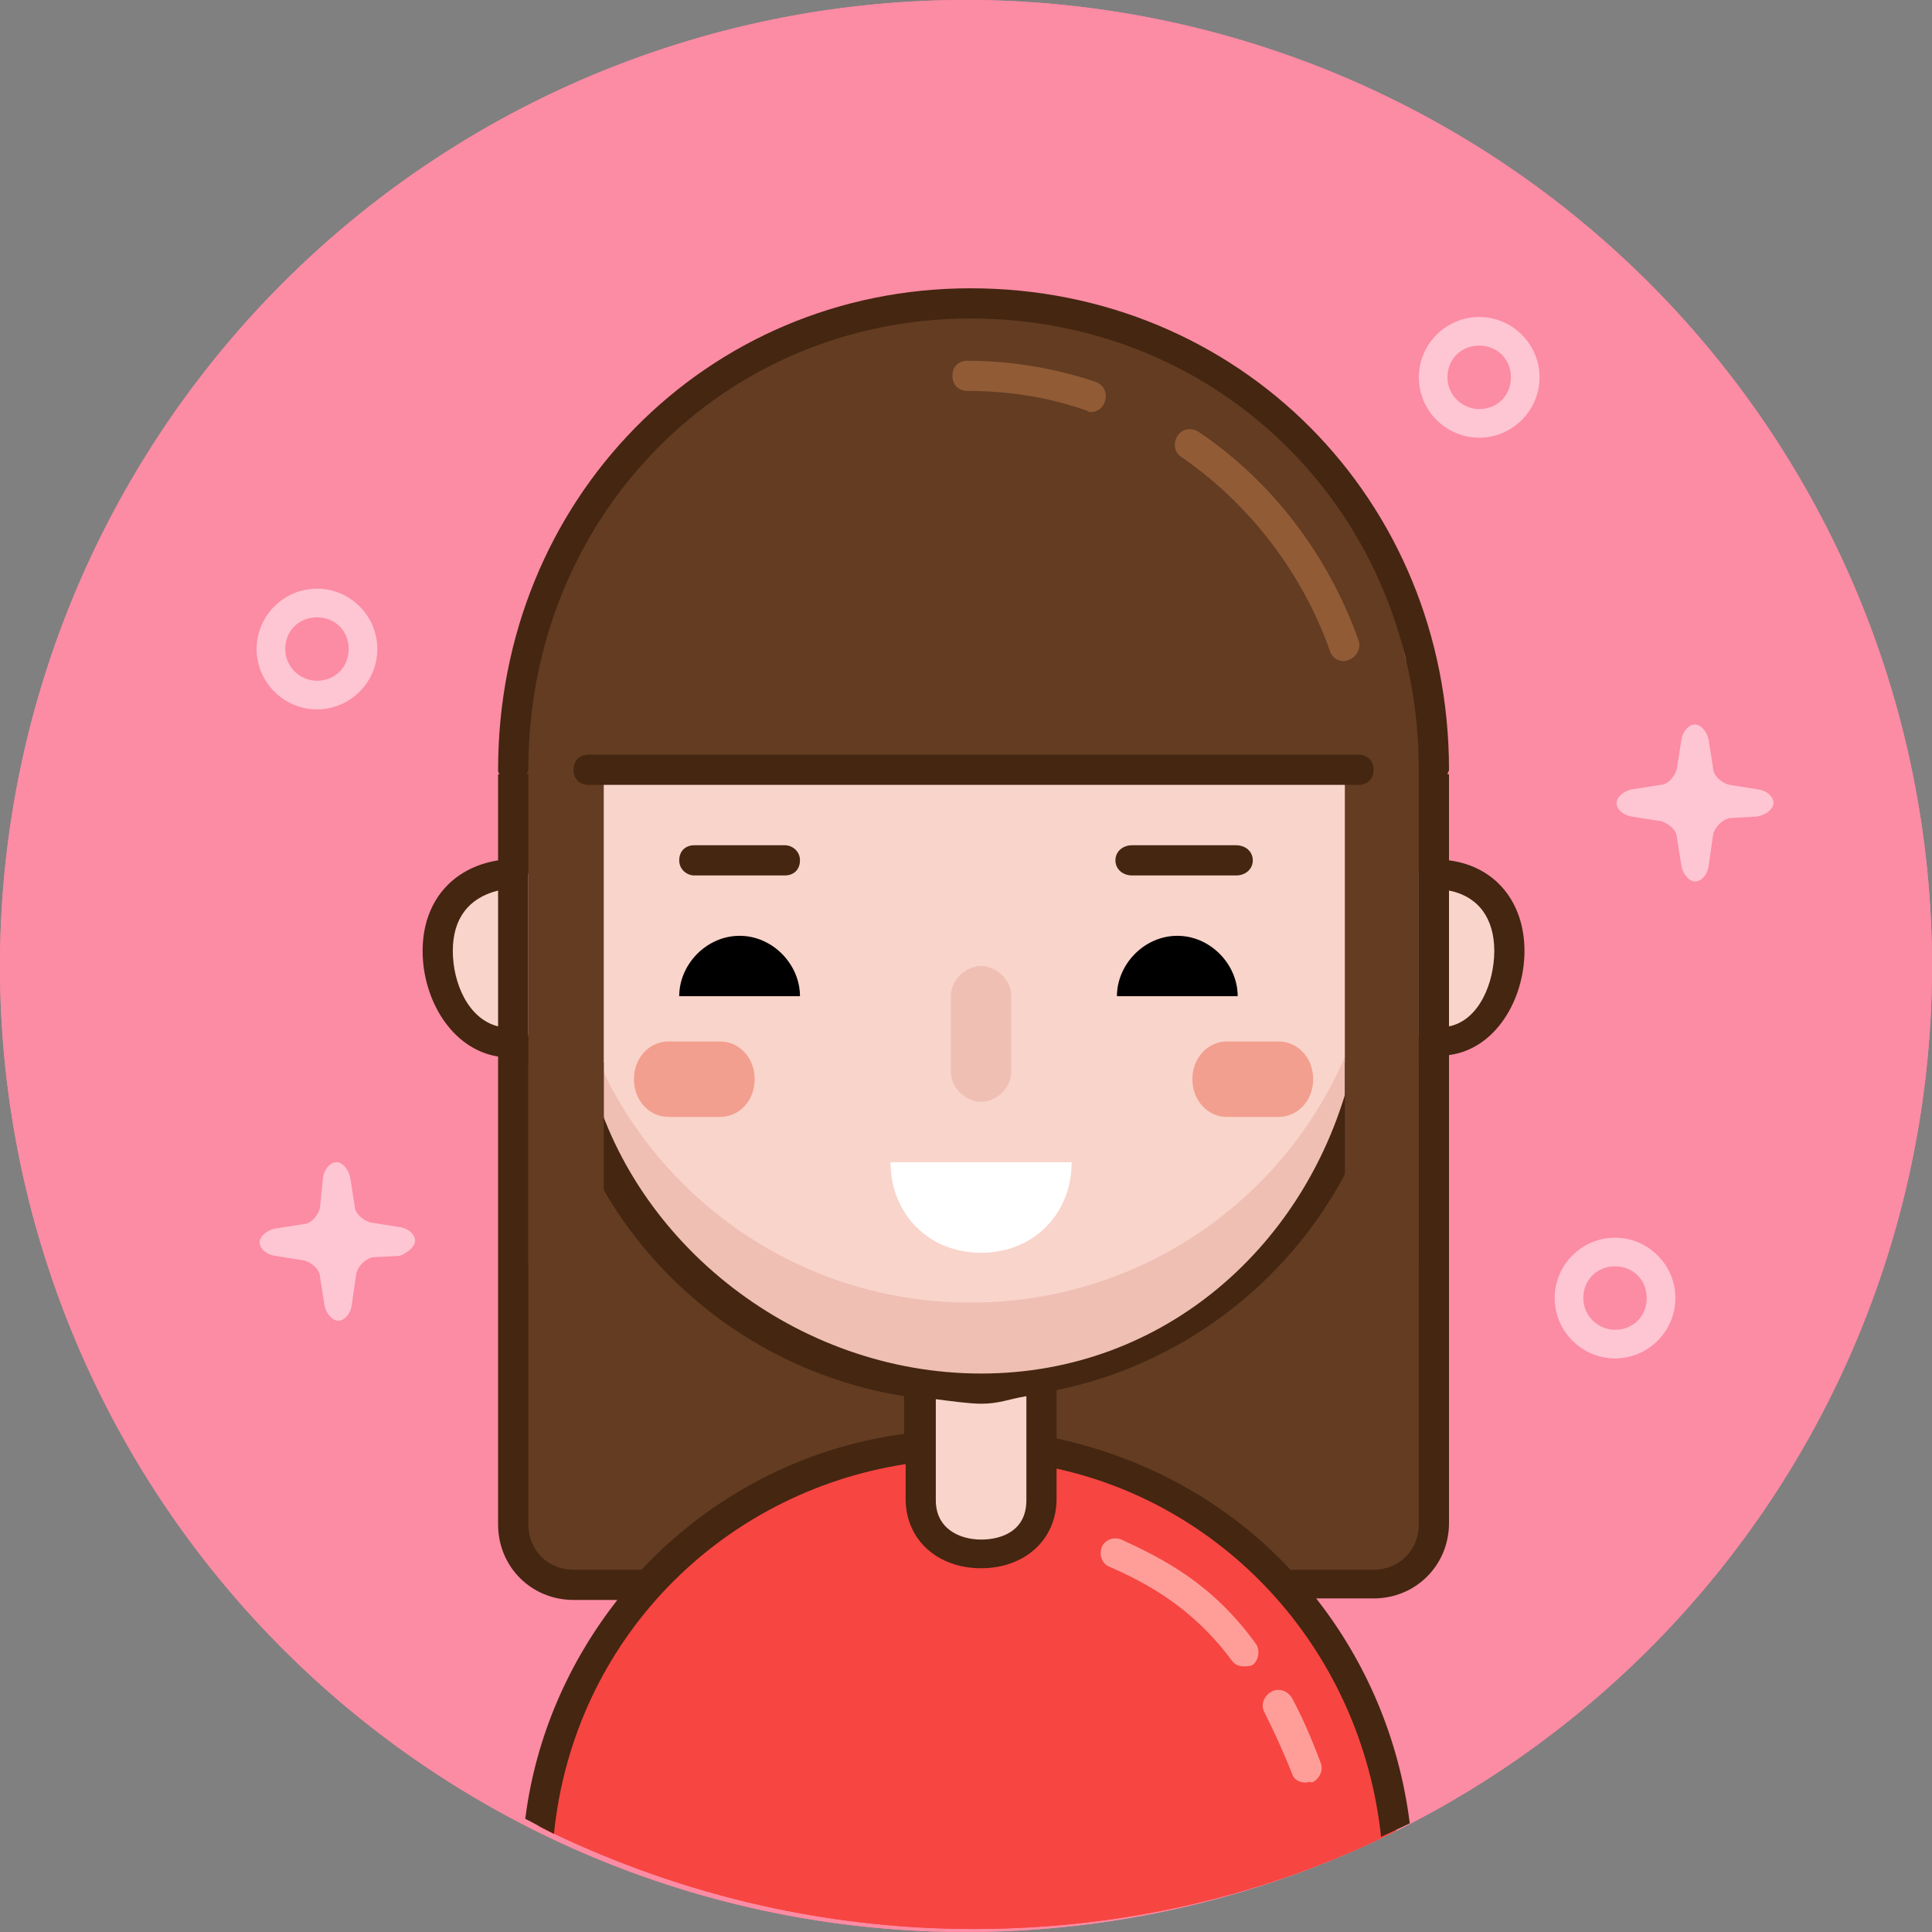<?xml version="1.0" standalone="no"?><!DOCTYPE svg PUBLIC "-//W3C//DTD SVG 1.1//EN" "http://www.w3.org/Graphics/SVG/1.1/DTD/svg11.dtd"><svg t="1740385922690" class="icon" viewBox="0 0 1024 1024" version="1.1" xmlns="http://www.w3.org/2000/svg" p-id="8027" xmlns:xlink="http://www.w3.org/1999/xlink" width="200" height="200"><rect x="0" y="0" width="1024" height="1024" fill="#808080" stroke="none"/><path d="M512 512m-512 0a512 512 0 1 0 1024 0 512 512 0 1 0-1024 0Z" fill="#FC8BA4" p-id="8028"></path><path d="M512 512m-512 0a512 512 0 1 0 1024 0 512 512 0 1 0-1024 0Z" fill="#FC8BA4" p-id="8029"></path><path d="M516 1022.4c80.8 0 156.8-18.4 224-52-12-115.2-108.8-204.8-227.2-204.8-117.6 0-213.6 88-227.2 202.4 69.6 34.4 147.2 54.4 230.4 54.4z" fill="#F74541" p-id="8030"></path><path d="M304 840c-17.6 0-32-14.4-32-32V411.2c0-17.6 6.4-44.8 13.6-60.8 0 0 91.2-189.6 228.8-189.6 137.6 0 231.2 189.6 231.2 189.6 8 16 14.4 43.2 14.4 60.8V808c0 17.6-14.4 32-32 32H304z" fill="#633C22" p-id="8031"></path><path d="M516 1022.4c80.8 0 156.8-18.4 224-52-12-115.2-108.8-204.8-227.2-204.8-117.6 0-213.6 88-227.2 202.4 69.6 34.4 147.2 54.4 230.4 54.4z" fill="#F74541" p-id="8032"></path><path d="M552 795.2c0 18.4-16 28.8-32 28.8s-32-10.4-32-28.8v-71.2c0-18.4 16-28 32-28s32 9.6 32 28v71.2zM228.8 506.4c0 24 19.2 43.2 43.2 43.2 24 0 43.2-21.6 43.2-45.6S296 462.4 272 462.4c-24 0.8-43.2 20-43.2 44zM804 506.4c0 24-19.2 43.2-43.2 43.2-24 0-43.2-21.6-43.2-45.6s19.2-41.6 43.2-41.6c24 0.8 43.2 20 43.2 44z" fill="#F9D4CA" p-id="8033"></path><path d="M514.4 217.6c119.2 0 216 96.8 216 216V520c0 119.2-96.8 216-216 216s-216-96.8-216-216V433.6c0.8-119.2 96.8-216 216-216z" fill="#F9D4CA" p-id="8034"></path><path d="M360 528c0-16.8 14.4-32 32-32s32 15.2 32 32h-64z" p-id="8035"></path><path d="M514.4 690.4c-119.2 0-216-96.8-216-216v44.8c0 119.2 96.8 216 216 216s216-96.8 216-216v-44.8c0 120-96.8 216-216 216z" fill="#EFBFB4" p-id="8036"></path><path d="M592 528c0-16.8 14.4-32 32-32s32 15.2 32 32h-64z" p-id="8037"></path><path d="M568 616c0 27.2-20 48-48 48s-48-20.8-48-48h96z" fill="#FFFFFF" p-id="8038"></path><path d="M400 572c0 11.2-8 20-18.4 20h-27.2C344 592 336 583.2 336 572s8-20 18.4-20h27.2c10.4 0 18.4 8.8 18.4 20zM696 572c0 11.2-8 20-18.4 20h-27.2C640 592 632 583.2 632 572s8-20 18.4-20h27.2c10.4 0 18.4 8.8 18.4 20z" fill="#F29F8F" p-id="8039"></path><path d="M416 464h-48c-4 0-8-3.2-8-8s3.2-8 8-8h48c4 0 8 3.2 8 8s-3.2 8-8 8zM655.2 464H600c-4.8 0-8.8-3.2-8.8-8s4-8 8.8-8h55.2c4.8 0 8.8 3.2 8.8 8s-4 8-8.8 8z" fill="#442611" p-id="8040"></path><path d="M514.4 160.8C292 160.8 280 384 280 387.2v281.6h40V409.6h392.8v259.2H752V409.6s4-248.8-237.6-248.8z" fill="#633C22" p-id="8041"></path><path d="M692 944.8c-3.2 0-6.4-1.6-7.2-4.8-4.8-12-9.6-22.4-14.4-32-2.4-4-0.8-8.8 3.2-11.2 4-2.4 8.8-0.8 11.2 3.2 5.6 10.4 10.4 21.6 15.2 34.4 1.6 4-0.8 8.8-4.8 10.4-0.8-0.8-2.4 0-3.2 0zM659.2 883.2c-2.4 0-4.8-0.8-6.4-3.2-20.8-28-44.8-40.8-64.8-49.6-4-1.6-5.6-6.4-4-10.4 1.6-4 6.4-5.6 10.4-4 22.4 10.4 48 23.2 71.2 55.2 2.4 3.2 1.6 8.8-1.6 11.2-1.6 0.8-3.2 0.8-4.8 0.8z" fill="#FF9E99" p-id="8042"></path><path d="M712 350.4c-3.2 0-6.4-2.4-7.2-5.6-14.4-40.8-42.4-77.6-78.4-102.4-4-2.4-4.8-7.2-2.4-11.2 2.4-4 7.2-4.8 11.2-2.4 39.2 26.4 68.8 65.6 84.8 110.4 1.6 4-0.8 8.8-4.8 10.4-1.6 0.8-2.4 0.8-3.2 0.8zM578.4 218.4c-0.8 0-1.6 0-2.4-0.8-20.8-7.2-41.6-10.4-63.2-10.4-4.8 0-8-3.2-8-8s3.2-8 8-8c23.2 0 46.4 4 68 11.2 4 1.6 6.4 5.6 4.8 10.4-0.8 3.2-4 5.6-7.2 5.6z" fill="#915B36" p-id="8043"></path><path d="M720 416H312c-4.8 0-8-3.2-8-8s3.2-8 8-8h408c4.8 0 8 3.2 8 8s-3.2 8-8 8z" fill="#442611" p-id="8044"></path><path d="M536 568c0 8.8-8 16-16 16s-16-7.2-16-16v-40c0-8.8 8-16 16-16s16 7.2 16 16v40z" fill="#EFBFB4" p-id="8045"></path><path d="M940 425.6c0-3.2-3.2-6.4-8-7.2l-15.2-2.4c-4-0.8-8.8-4.8-8.8-8.8l-2.4-15.2c-0.8-4-4-8-7.2-8s-6.4 3.2-7.2 8l-2.4 15.2c-0.8 4-4.8 8.8-8.8 8.8l-15.2 2.4c-4 0.8-8 4-8 7.2s3.2 6.4 8 7.2l15.2 2.4c4 0.8 8.8 4.8 8.8 8.8l2.4 15.2c0.8 4 4 8 7.2 8s6.4-3.2 7.2-8l2.4-16.8c0.8-4 4.8-8 8.8-8.8l14.4-0.8c4.8-0.8 8.8-4 8.8-7.2zM220 657.6c0-3.2-3.2-6.4-8-7.2l-15.2-2.4c-4-0.8-8.8-4.8-8.8-8.8l-2.4-15.2c-0.8-4-4-8-7.2-8s-6.4 3.2-7.2 8l-1.6 16c-0.8 4-4.8 8.8-8.8 8.8l-15.2 2.4c-4 0.8-8 4-8 7.2s3.2 6.4 8 7.2l15.2 2.4c4 0.8 8.8 4.8 8.8 8.8l2.4 15.2c0.8 4 4 8 7.2 8s6.4-3.2 7.2-8l2.4-16.8c0.8-4 4.8-8 8.8-8.8l14.4-0.8c4-1.6 8-4.8 8-8zM168 376c-17.6 0-32-14.4-32-32s14.4-32 32-32 32 14.4 32 32-14.4 32-32 32z m0-48.8c-9.6 0-16.8 7.2-16.8 16.8 0 9.6 8 16.8 16.8 16.8 9.6 0 16.8-7.2 16.8-16.8 0-9.6-7.2-16.8-16.8-16.8zM784 232c-17.6 0-32-14.4-32-32s14.4-32 32-32 32 14.4 32 32-14.4 32-32 32z m0-48.8c-9.6 0-16.8 7.2-16.8 16.8 0 9.6 8 16.8 16.8 16.8 9.6 0 16.8-7.2 16.8-16.8 0-9.6-7.2-16.8-16.8-16.8zM856 720c-17.6 0-32-14.4-32-32s14.4-32 32-32 32 14.4 32 32-14.4 32-32 32z m0-48.8c-9.6 0-16.8 7.2-16.8 16.8 0 9.6 8 16.8 16.8 16.8 9.6 0 16.8-7.2 16.8-16.8 0-9.6-7.2-16.8-16.8-16.8z" fill="#FFFFFF" opacity=".5" p-id="8046"></path><path d="M808 504c0-25.6-15.2-44.8-40-48v-44.8-0.8h-0.8c0-0.8 0.8-1.6 0.8-2.4 0-143.2-111.2-255.2-253.6-255.2C374.4 152.8 264 264.8 264 408c0 0.8 0 1.6 0.8 2.4H264V456c-24.8 4-40 22.4-40 48s15.2 52 40 56v248c0 22.4 17.6 40 40 40h23.2c-25.6 32.8-43.2 72-48.8 116 4.8 2.4 10.4 5.6 15.2 8C304 869.6 381.6 791.2 480 776v18.4c0 21.6 16.8 36.8 40 36.8s40-15.2 40-36.8v-16c91.2 20 161.6 97.6 172 195.2 4.8-2.4 10.4-4.8 15.2-7.2-5.6-44.8-23.2-85.6-49.6-119.2H728c22.4 0 40-17.6 40-40v-248c24.8-3.2 40-29.6 40-55.2z m-568 0c0-16.8 8-28 24-32v72c-16-4-24-23.2-24-40z m304 291.2c0 16-12.8 20.8-24 20.8s-24-5.6-24-20.8v-53.6c6.4 0.8 17.6 2.4 24 2.4 9.6 0 14.4-2.4 24-4v55.2z m208-384V808c0 13.6-10.4 24-24 24h-44c-32.8-35.2-76-59.2-124-69.6v-25.6c85.6-17.6 153.6-84 172.8-168h-16.8C693.6 659.2 617.6 728 520 728s-184.8-68.8-207.2-158.4H296c20 88 92.8 156 183.2 170.4V760c-54.4 7.2-103.2 33.6-139.2 72H304c-13.6 0-24-10.4-24-24V411.2v-0.8h-0.8c0-0.8 0.8-1.6 0.8-2.4 0-134.4 103.2-239.2 234.4-239.2C648 168.8 752 273.6 752 408v3.2zM768 544v-72c16 3.2 24 15.2 24 32s-8 36.8-24 40z" fill="#442611" p-id="8047"></path><path d="M280 563.2h40v105.6h-40zM712.8 563.2H752v105.6h-39.2z" fill="#633C22" p-id="8048"></path></svg>